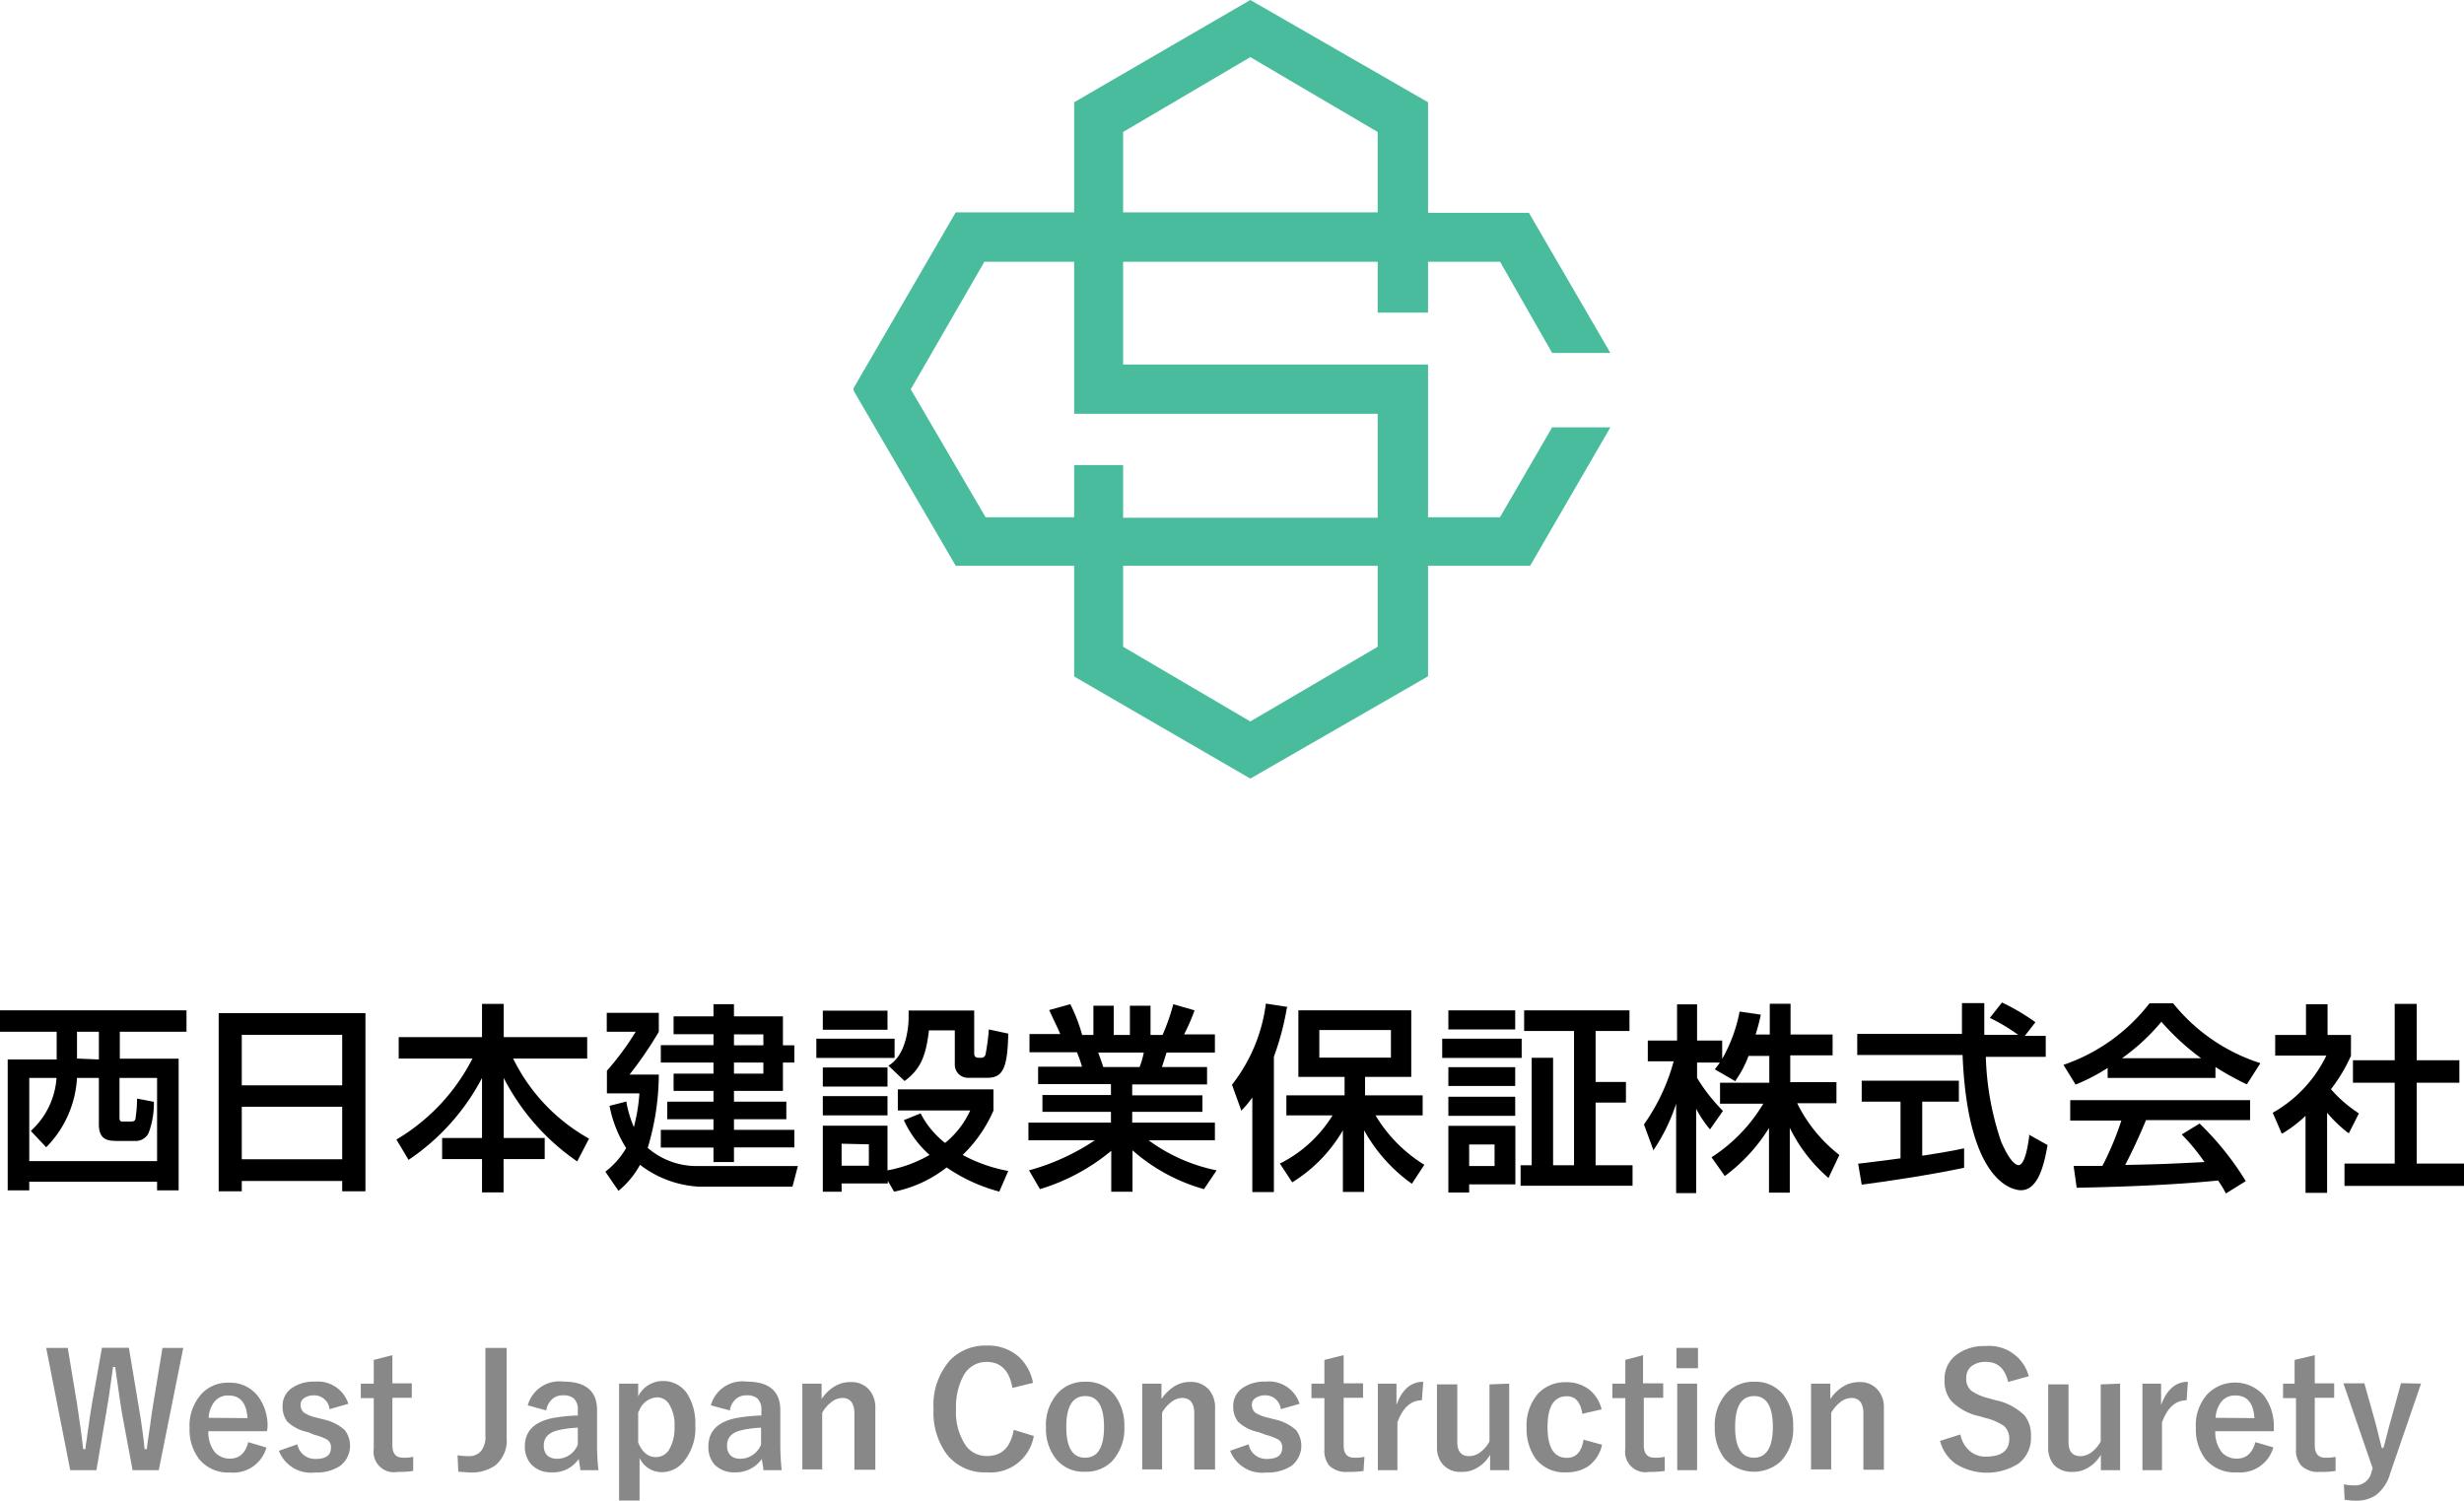 <svg xmlns="http://www.w3.org/2000/svg" viewBox="0 0 160 97.45"><defs><style>.cls-1{fill:#49bc9d;}.cls-2{fill:#888;}</style></defs><title>logo</title><g id="レイヤー_2" data-name="レイヤー 2"><g id="レイヤー_1-2" data-name="レイヤー 1"><path class="cls-1" d="M104.57,27.75h-3.78v0L97.4,33.59H92.73V23.67H72.93V17H89.46V20.3h3.27V17h4.68l3.38,5.92h3.78l-5.29-9.1H92.73V6.64L81.19,0,69.75,6.64v7.15H62.06L55.43,25.2v.17l6.63,11.37h7.69v7.19l11.44,6.63,11.54-6.64V36.74h6.63ZM72.93,8.57l8.26-4.86,8.27,4.86v5.22H72.93ZM64,33.59l-4.86-8.31L63.92,17h5.83v9.87H89.46v6.75H72.93V30.2H69.75v3.39ZM89.46,42l-8.27,4.85L72.93,42V36.74H89.46Z"/><path class="cls-2" d="M11.9,87.53l-1.59,7.94H8.61l-.69-3.7c-.07-.41-.22-1.41-.44-3H7.34C7.15,90.2,7,91.18,6.9,91.73l-.64,3.74H4.56L3,87.53h1.4L5,91.15c.16,1.07.3,2,.4,2.95h.15c0-.23.08-.56.13-1,.12-.87.21-1.51.29-1.93l.65-3.65H8.37L9,91.3c.17,1,.3,1.88.39,2.8h.15c0-.23.1-.75.21-1.55.07-.52.13-1,.19-1.31l.61-3.71Z"/><path class="cls-2" d="M17.33,92.94h-3.8a2.12,2.12,0,0,0,.41,1.35,1.3,1.3,0,0,0,1,.43c.6,0,1-.36,1.18-1.07L17.3,94a2.23,2.23,0,0,1-2.37,1.62,2.42,2.42,0,0,1-2-.87,3.13,3.13,0,0,1-.62-2,3.08,3.08,0,0,1,.8-2.26,2.31,2.31,0,0,1,1.75-.7,2.28,2.28,0,0,1,1.88.86,3.19,3.19,0,0,1,.63,2.08Zm-1.26-.85q-.09-1.47-1.23-1.47a1.11,1.11,0,0,0-.95.45,1.86,1.86,0,0,0-.34,1Z"/><path class="cls-2" d="M22.62,91.16l-1.22.35a1,1,0,0,0-1-.9,1.11,1.11,0,0,0-.68.2.51.51,0,0,0-.2.4.64.64,0,0,0,.23.53,2.44,2.44,0,0,0,.77.31l.47.12a3,3,0,0,1,1.4.7,1.66,1.66,0,0,1-.3,2.32,2.78,2.78,0,0,1-1.63.43,2.22,2.22,0,0,1-2.35-1.41l1.2-.42a1.16,1.16,0,0,0,1.18.95c.68,0,1-.24,1-.73a.57.57,0,0,0-.24-.52,3.55,3.55,0,0,0-.84-.32L20,93a2.64,2.64,0,0,1-1.34-.68,1.57,1.57,0,0,1-.31-1,1.39,1.39,0,0,1,.61-1.19,2.51,2.51,0,0,1,1.5-.41A2.08,2.08,0,0,1,22.62,91.16Z"/><path class="cls-2" d="M25.48,88v1.83h1.26v.94H25.48v3.09c0,.54.23.8.7.8a2.39,2.39,0,0,0,.65-.06l0,.92a5.6,5.6,0,0,1-1,.06,1.32,1.32,0,0,1-1.56-1.49V90.79h-.84v-.94h.84V88.31Z"/><path class="cls-2" d="M32.9,87.53v5.85a2.09,2.09,0,0,1-.75,1.79,2.72,2.72,0,0,1-1.63.45l-.76-.05-.05-1.07a4.4,4.4,0,0,0,.73.06,1,1,0,0,0,.82-.36,1.52,1.52,0,0,0,.26-1V87.53Z"/><path class="cls-2" d="M34.27,91.26a2.12,2.12,0,0,1,2.32-1.54c1.46,0,2.18.62,2.18,1.86v2.23a15.39,15.39,0,0,0,.09,1.66H37.68c0-.21-.07-.46-.1-.73a2,2,0,0,1-1.77.87,1.74,1.74,0,0,1-1.31-.51,1.72,1.72,0,0,1-.42-1.17c0-1,.62-1.61,1.84-1.85a10.84,10.84,0,0,1,1.6-.16V91.6a1,1,0,0,0-.26-.79,1.07,1.07,0,0,0-.71-.2,1,1,0,0,0-.73.28,1.26,1.26,0,0,0-.35.7Zm3.25,1.45a7.13,7.13,0,0,0-1.29.17c-.61.15-.92.47-.92,1s.3.86.9.85a1.45,1.45,0,0,0,1.31-.92Z"/><path class="cls-2" d="M41.44,89.85v.83a1.78,1.78,0,0,1,1.58-1,1.86,1.86,0,0,1,1.6.82,3.61,3.61,0,0,1,.53,2.07,3.37,3.37,0,0,1-.73,2.31A1.84,1.84,0,0,1,43,95.6a1.59,1.59,0,0,1-1.47-.92v2.76H40.2V89.85Zm0,1.83v2c.27.63.65.94,1.14.94a1,1,0,0,0,.9-.54,2.77,2.77,0,0,0,.32-1.42,2.54,2.54,0,0,0-.38-1.52.91.91,0,0,0-.77-.4A1.33,1.33,0,0,0,41.48,91.68Z"/><path class="cls-2" d="M46.16,91.26a2.12,2.12,0,0,1,2.33-1.54c1.45,0,2.18.62,2.18,1.86v2.23a15.39,15.39,0,0,0,.09,1.66H49.57c0-.21-.07-.46-.1-.73a2.06,2.06,0,0,1-1.77.87,1.74,1.74,0,0,1-1.31-.51A1.72,1.72,0,0,1,46,93.93c0-1,.61-1.61,1.84-1.85a10.71,10.71,0,0,1,1.6-.16V91.6a1,1,0,0,0-.26-.79,1.07,1.07,0,0,0-.71-.2,1,1,0,0,0-.73.28,1.26,1.26,0,0,0-.35.7Zm3.26,1.45a6.9,6.9,0,0,0-1.29.17c-.62.15-.92.47-.92,1s.3.86.9.85a1.47,1.47,0,0,0,1.31-.92Z"/><path class="cls-2" d="M53.35,89.85v1a2.62,2.62,0,0,1,.88-.84,1.89,1.89,0,0,1,1-.26,1.51,1.51,0,0,1,1.21.5,1.75,1.75,0,0,1,.4,1.19v4H55.48V91.78c0-.64-.26-1-.78-1a1.16,1.16,0,0,0-.74.29,2.29,2.29,0,0,0-.57.67v3.68H52.1V89.85Z"/><path class="cls-2" d="M67.08,89.8l-1.34.33c-.19-1.12-.75-1.69-1.67-1.69a1.68,1.68,0,0,0-1.5.88,4.3,4.3,0,0,0-.49,2.17,3.87,3.87,0,0,0,.64,2.39,1.65,1.65,0,0,0,1.36.67c1,0,1.53-.57,1.75-1.7l1.3.4a2.85,2.85,0,0,1-3.06,2.36,3.1,3.1,0,0,1-2.62-1.21,4.58,4.58,0,0,1-.83-2.89,4.39,4.39,0,0,1,1.08-3.19,3.17,3.17,0,0,1,2.36-.94,3,3,0,0,1,2.1.73A3.07,3.07,0,0,1,67.08,89.8Z"/><path class="cls-2" d="M70.47,89.73a2.29,2.29,0,0,1,1.92.88,3.24,3.24,0,0,1,.62,2,3.13,3.13,0,0,1-.79,2.27,2.34,2.34,0,0,1-1.76.69,2.29,2.29,0,0,1-1.93-.88,3.18,3.18,0,0,1-.61-2,3.09,3.09,0,0,1,.8-2.26A2.33,2.33,0,0,1,70.47,89.73Zm0,.93q-1.23,0-1.23,2c0,1.33.4,2,1.22,2s1.23-.67,1.23-2S71.28,90.65,70.47,90.66Z"/><path class="cls-2" d="M75.42,89.85v1A2.82,2.82,0,0,1,76.3,90a1.93,1.93,0,0,1,1-.26,1.53,1.53,0,0,1,1.2.5,1.75,1.75,0,0,1,.4,1.19v4H77.55V91.78c0-.64-.26-1-.78-1a1.16,1.16,0,0,0-.74.29,2.17,2.17,0,0,0-.57.67v3.68H74.17V89.85Z"/><path class="cls-2" d="M84.39,91.16l-1.22.35a1,1,0,0,0-1-.9,1.11,1.11,0,0,0-.68.2.51.51,0,0,0-.2.4.64.64,0,0,0,.23.53,2.44,2.44,0,0,0,.77.31l.47.12a3,3,0,0,1,1.4.7,1.66,1.66,0,0,1-.3,2.32,2.78,2.78,0,0,1-1.63.43,2.22,2.22,0,0,1-2.35-1.41l1.2-.42a1.16,1.16,0,0,0,1.18.95c.68,0,1-.24,1-.73a.57.57,0,0,0-.24-.52,3.55,3.55,0,0,0-.84-.32L81.73,93a2.64,2.64,0,0,1-1.34-.68,1.57,1.57,0,0,1-.31-1,1.39,1.39,0,0,1,.61-1.19,2.51,2.51,0,0,1,1.5-.41A2.08,2.08,0,0,1,84.39,91.16Z"/><path class="cls-2" d="M87.25,88v1.83h1.26v.94H87.25v3.09c0,.54.23.8.69.8a2.46,2.46,0,0,0,.66-.06l-.06.92a5.54,5.54,0,0,1-1,.06,1.57,1.57,0,0,1-1.23-.41A1.55,1.55,0,0,1,86,94.11V90.79h-.84v-.94H86V88.31Z"/><path class="cls-2" d="M92.42,89.73l-.09,1.2c-.71,0-1.24.48-1.59,1.43v3.11H89.47V89.85h1.21v1.38Q91.22,89.73,92.42,89.73Z"/><path class="cls-2" d="M98,89.85v5.62H96.76v-1a2.24,2.24,0,0,1-.85.85,1.83,1.83,0,0,1-1,.26,1.51,1.51,0,0,1-1.21-.47A1.66,1.66,0,0,1,93.31,94v-4.1h1.32v3.74c0,.62.26.92.79.92a1.23,1.23,0,0,0,.77-.31,2,2,0,0,0,.53-.65v-3.7Z"/><path class="cls-2" d="M104,91.52l-1.25.29c-.12-.76-.45-1.14-1-1.14-.84,0-1.26.66-1.26,2s.42,2,1.26,2c.6,0,.95-.4,1.08-1.18l1.2.33a2.3,2.3,0,0,1-.89,1.39,2.52,2.52,0,0,1-1.42.4,2.36,2.36,0,0,1-2-.88,3.33,3.33,0,0,1-.59-2,3.14,3.14,0,0,1,.78-2.27,2.4,2.4,0,0,1,1.77-.7,2.36,2.36,0,0,1,1.58.53A2.33,2.33,0,0,1,104,91.52Z"/><path class="cls-2" d="M106.69,88v1.83H108v.94h-1.26v3.09c0,.54.24.8.7.8a2.46,2.46,0,0,0,.66-.06l0,.92a5.71,5.71,0,0,1-1,.06,1.32,1.32,0,0,1-1.56-1.49V90.79h-.84v-.94h.84V88.31Z"/><path class="cls-2" d="M110.26,87.53v1.32h-1.4V87.53Zm-.06,2.32v5.62h-1.29V89.85Z"/><path class="cls-2" d="M113.9,89.73a2.3,2.3,0,0,1,1.93.88,3.23,3.23,0,0,1,.61,2,3.09,3.09,0,0,1-.79,2.27,2.57,2.57,0,0,1-3.69-.19,3.24,3.24,0,0,1-.61-2,3.09,3.09,0,0,1,.8-2.26A2.34,2.34,0,0,1,113.9,89.73Zm0,.93q-1.23,0-1.23,2c0,1.33.41,2,1.22,2s1.23-.67,1.23-2S114.71,90.65,113.9,90.66Z"/><path class="cls-2" d="M118.85,89.85v1a2.82,2.82,0,0,1,.88-.84,2,2,0,0,1,1-.26,1.49,1.49,0,0,1,1.2.5,1.7,1.7,0,0,1,.4,1.19v4H121V91.78c0-.64-.26-1-.78-1a1.2,1.2,0,0,0-.74.29,2.45,2.45,0,0,0-.57.67v3.68H117.6V89.85Z"/><path class="cls-2" d="M131.74,89.37l-1.34.37c-.21-.87-.68-1.3-1.42-1.3a1.44,1.44,0,0,0-1,.31.93.93,0,0,0-.3.72,1,1,0,0,0,.34.85,3.28,3.28,0,0,0,1.12.48l.42.12a3.8,3.8,0,0,1,1.91,1,2.06,2.06,0,0,1,.41,1.35,2.08,2.08,0,0,1-.82,1.78,3.85,3.85,0,0,1-4.08,0,2.62,2.62,0,0,1-1-1.48l1.32-.42a1.86,1.86,0,0,0,.65,1.11,1.56,1.56,0,0,0,1,.33c1,0,1.52-.38,1.52-1.14a1.07,1.07,0,0,0-.34-.85,3.61,3.61,0,0,0-1.21-.52l-.41-.12a3.58,3.58,0,0,1-1.82-1,2.06,2.06,0,0,1-.42-1.38,1.93,1.93,0,0,1,.78-1.61,3,3,0,0,1,1.88-.56A2.66,2.66,0,0,1,131.74,89.37Z"/><path class="cls-2" d="M137.67,89.85v5.62h-1.25v-1a2.31,2.31,0,0,1-.85.85,1.84,1.84,0,0,1-1,.26,1.54,1.54,0,0,1-1.21-.47A1.7,1.7,0,0,1,133,94v-4.1h1.32v3.74c0,.62.26.92.79.92a1.25,1.25,0,0,0,.77-.31,2,2,0,0,0,.53-.65v-3.7Z"/><path class="cls-2" d="M142.07,89.73l-.08,1.2c-.72,0-1.25.48-1.6,1.43v3.11h-1.27V89.85h1.21v1.38Q140.89,89.73,142.07,89.73Z"/><path class="cls-2" d="M147.65,92.94h-3.8a2.12,2.12,0,0,0,.41,1.35,1.27,1.27,0,0,0,1,.43c.6,0,1-.36,1.19-1.07l1.17.34a2.24,2.24,0,0,1-2.37,1.62,2.45,2.45,0,0,1-2.05-.87,3.18,3.18,0,0,1-.61-2,3,3,0,0,1,.8-2.26,2.51,2.51,0,0,1,3.63.16,3.3,3.3,0,0,1,.63,2.08Zm-1.26-.85q-.09-1.47-1.23-1.47a1.11,1.11,0,0,0-.95.45,1.86,1.86,0,0,0-.34,1Z"/><path class="cls-2" d="M150.31,88v1.83h1.26v.94h-1.26v3.09c0,.54.23.8.69.8a2.46,2.46,0,0,0,.66-.06l0,.92a5.6,5.6,0,0,1-1,.06,1.55,1.55,0,0,1-1.23-.41,1.51,1.51,0,0,1-.34-1.08V90.79h-.84v-.94H149V88.31Z"/><path class="cls-2" d="M157.21,89.85l-2,5.82a2.68,2.68,0,0,1-.94,1.43,2.26,2.26,0,0,1-1.32.35,4.14,4.14,0,0,1-.7-.06l-.05-1a3.51,3.51,0,0,0,.72.07,1.08,1.08,0,0,0,1.07-.87l.08-.24-1.9-5.52h1.36l.66,2.35c.06.19.21.81.47,1.85h.1q.08-.22.27-1c.09-.35.17-.64.24-.88l.64-2.33Z"/><path d="M0,67H3.68v1.8H.5V77.3H1.9v-.56h8.3v.56h1.4V68.75H7.78V67h4.33V65.61H0ZM3,74.5l0,0,0,0A6.94,6.94,0,0,0,5,70H6.42v3c0,1.09.64,1.09,1.32,1.09H8.8a.91.91,0,0,0,.86-.54,5.46,5.46,0,0,0,.33-2v0L8.9,71.34h0v0q0,.6-.09,1.2c0,.29-.17.29-.36.29H8c-.15,0-.24,0-.24-.26V70H10.2V75.4H1.9V70H3.67A5.1,5.1,0,0,1,2,73.44l0,0Zm2-5.76V67H6.42v1.8Z"/><path d="M14.2,77.36h1.5v-.67h6.52v.67h1.51V65.79H14.2Zm1.5-6.88V67.2h6.52v3.28Zm6.52,1.39v3.41H15.7V71.87Z"/><path d="M33.32,68.74h4.81V67.35H32.71V65.19H31.3v2.16H25.89v1.39h4.79A12.94,12.94,0,0,1,25.74,74l0,0,.79,1.32,0,0,0,0A14.51,14.51,0,0,0,31.3,70V73.9H28.71v1.37H31.3v2.16h1.4V75.27h2.67V73.9H32.71V70a14.72,14.72,0,0,0,4.77,5.42l0,0,.77-1.48,0,0,0,0A12,12,0,0,1,33.32,68.74Z"/><path d="M46.33,75.46h1.33v-.95h3.92V73.37H47.66v-.69h3.4V71.54h-3.4v-.7h3.18V69h.74V67.88h-.74V66H47.66v-.79H46.33V66H43.74v1.16h2.59v.71H42.91V69h3.42v.72H43.74v1.12h2.59v.7h-3v1.14h3v.69H42.91v1.15h3.42Zm1.33-7.58v-.71h1.91v.71Zm0,1.84V69h1.91v.72Z"/><path d="M42.06,74.54a16.74,16.74,0,0,0,.72-4.76v0h-1.9A24.51,24.51,0,0,0,42.78,67V65.77H39.4V67h1.88a18,18,0,0,1-1.87,2.53h0V71h2.11a11.51,11.51,0,0,1-.36,2.19,7.3,7.3,0,0,1-.48-1.59v-.07l-1.1.28h0v0a7.82,7.82,0,0,0,1.08,2.74,5.19,5.19,0,0,1-1.28,1.48l-.07.06.85,1.24,0,0a5.7,5.7,0,0,0,1.4-1.69,6.88,6.88,0,0,0,3.82,1.42h6.08l.35-1.34H45.26A4.83,4.83,0,0,1,42.06,74.54Z"/><path d="M57.69,69.2l0,0,1.05,1h0c1-.75,1.38-1.55,1.58-3.29H62v2.2a.85.85,0,0,0,.83.88h1.29c1,0,1.31-.64,1.35-2.87v0l-1.26-.27v0A13.33,13.33,0,0,1,64,68.45a.28.28,0,0,1-.25.24h-.22c-.18,0-.27-.1-.27-.29V65.62H59v0c0,.15,0,.31,0,.54S58.93,68.5,57.69,69.2Z"/><rect x="53.43" y="69.32" width="4.2" height="1.24"/><rect x="53.43" y="71.18" width="4.2" height="1.25"/><rect x="53.01" y="67.45" width="5.08" height="1.25"/><path d="M62.51,75a9,9,0,0,0,2-2.88V70.74H58.3v1.37H63a5.8,5.8,0,0,1-1.63,2.11,5.78,5.78,0,0,1-1.59-1.92l0,0-1.09.44h0v0A6.83,6.83,0,0,0,60.36,75,8.43,8.43,0,0,1,57.63,76v-2.9h-4.2v4.29h1.22v-.54h3v-.17l.4.69v0h.08a8.14,8.14,0,0,0,3.34-1.56,11,11,0,0,0,3.42,1.57h0l.58-1.34h0A10,10,0,0,1,62.51,75Zm-6.09-.69V75.7H54.65V74.27Z"/><rect x="53.43" y="65.63" width="4.2" height="1.24"/><path d="M74.59,74.05h4.3V72.9H73.52v-.7h4.56V71.13H73.52v-.71h4.86V69.29H75.45c.07-.21.25-.77.3-.94h3.14V67.17h-2a12.69,12.69,0,0,0,.68-1.56v0l-1.38-.4h0v0a14,14,0,0,1-.7,2h-.78v-1.9H73.37v1.9H72.32v-1.9H71v1.9h-.73a10.73,10.73,0,0,0-.77-2l0,0-1.37.38h0l0,0c.16.36.41.88.58,1.24l.14.32h-2v1.18h3.08a8.07,8.07,0,0,1,.33.94H67.41v1.13h4.73v.71H67.69V72.2h4.45v.7H66.78v1.15h4.31A14.57,14.57,0,0,1,66.82,76l0,0,.71,1.22h0a13.16,13.16,0,0,0,4.63-2.49v2.66h1.38V74.7a11.82,11.82,0,0,0,4.64,2.52h0L79,76h0A11.16,11.16,0,0,1,74.59,74.05Zm-.32-5.7a5.06,5.06,0,0,1-.27.94H71.64l-.07-.22c-.09-.25-.2-.57-.26-.72Z"/><path d="M89.32,72.43h3.06v-1.3H88.64v-1.2h3V65.61H84.31v4.32h3v1.2H83.53v1.3h3a8.46,8.46,0,0,1-3.42,3.13l0,0,.8,1.22,0,0h0a9.68,9.68,0,0,0,3.29-3.38v4h1.38v-4a10.43,10.43,0,0,0,3.1,3.47l0,0,.81-1.23,0,0h0A9.48,9.48,0,0,1,89.32,72.43Zm1-5.54v1.79H85.67V66.89Z"/><path d="M83.61,65.39l-1.41-.22h0v0A10.72,10.72,0,0,1,80,70.44v0l.62,1.72,0-.05a7.08,7.08,0,0,0,.7-.84v6.14h1.4V68.62a17.33,17.33,0,0,0,.84-3.16Z"/><rect x="94.05" y="71.22" width="4.34" height="1.24"/><rect x="94.05" y="65.61" width="4.34" height="1.24"/><polygon points="103.61 71.6 105.58 71.6 105.58 70.26 103.61 70.26 103.61 66.95 105.81 66.95 105.81 65.61 98.97 65.61 98.97 66.95 102.21 66.95 102.21 75.67 100.85 75.67 100.85 68.69 99.46 68.69 99.46 75.67 98.74 75.67 98.74 77 106.01 77 106.01 75.67 103.61 75.67 103.61 71.6"/><rect x="94.05" y="69.3" width="4.34" height="1.22"/><rect x="93.65" y="67.45" width="5.16" height="1.25"/><path d="M94.05,77.44H95.4v-.53h3v-3.8H94.05Zm3-3.12v1.4H95.4v-1.4Z"/><path d="M116.7,71.64h2.55V70.27h-3V68.53H119V67.18h-2.73v-2h-1.35v2H114c.18-.58.28-1,.34-1.29v0l-1.38-.2h0v0a9.87,9.87,0,0,1-1.13,3.07V67.57H110.2V65.22h-1.3v2.35H107v1.35h1.68a13,13,0,0,1-1.93,4.1v0l.63,1.71,0-.06a11.9,11.9,0,0,0,1.46-3v5.81h1.3V72a7.14,7.14,0,0,0,.9,1.34l0,0,.84-1.2,0,0,0,0A11.6,11.6,0,0,1,110.2,70v-1h1.48c-.11.16-.23.32-.33.44l0,0,1.33.77,0,0,.06-.1a7,7,0,0,0,.8-1.54h1.35v1.74h-3.2v1.36h2.81a10.55,10.55,0,0,1-3.36,3.48l0,0,.86,1.22,0,0,0,0a11.23,11.23,0,0,0,2.87-3.12v4.2h1.35V73.24a10.24,10.24,0,0,0,2.45,3.2l.06.06.71-1.5,0,0A9.57,9.57,0,0,1,116.7,71.64Z"/><path d="M131.77,73.75v0c-.21,1.66-.52,1.91-.69,1.91s-.56-.2-1.13-1.51l0,0a18.55,18.55,0,0,1-1-5.52h3.89V67.27h-1.36l.69-.89,0,0,0,0A14.14,14.14,0,0,0,130,65.1h0l-.79,1,0,0,0,0a11.78,11.78,0,0,1,1.84,1.1h-2.2c0-.38,0-.86,0-1.41v-.65h-1.45v0c0,.31,0,1.67,0,2h-6.8v1.37h6.84c.34,8.53,3.44,8.78,3.79,8.78,1.2,0,1.54-1.91,1.73-2.93v0l-1.21-.68Z"/><path d="M124.82,75.05V71.54h2.38V70.18h-6.31v1.36h2.52v3.68l-.75.1-2,.25h0l.23,1.36v0h0c1.45-.19,4.48-.63,6.65-1.1h0V74.57h0C127,74.69,126.19,74.84,124.82,75.05Z"/><path d="M141.11,65.15v0h-1.53v0a11.92,11.92,0,0,1-5.59,4l0,0,.79,1.28,0,0,0,0a12.08,12.08,0,0,0,2.08-1.08V70h7v-.71a19.68,19.68,0,0,0,2,1.11l.05,0,.87-1.36,0,0A11.91,11.91,0,0,1,141.11,65.15Zm-3.32,3.57a13.37,13.37,0,0,0,2.56-2.37h0a15.68,15.68,0,0,0,2.58,2.37Z"/><path d="M134.43,72.77h3.32a19.42,19.42,0,0,1-1.23,2.94h-1.87l.2,1.42h0c3.71-.07,6.8-.23,9.18-.47a7.23,7.23,0,0,1,.51.84l0,0,1.29-.8,0,0,0,0a19,19,0,0,0-3-3.74l0,0-1.16.71,0,0a12.89,12.89,0,0,1,1.42,1.71l.07.08c-2.55.13-2.84.14-5.16.19.4-.77.9-1.82,1.35-2.91h6.76V71.44H134.43Z"/><polygon points="156.93 75.56 156.93 70.31 159.7 70.31 159.7 68.85 156.93 68.85 156.93 65.19 155.5 65.19 155.5 68.85 152.79 68.85 152.79 70.31 155.5 70.31 155.5 75.56 152.24 75.56 152.24 77.01 160 77.01 160 75.56 156.93 75.56"/><path d="M152.53,73.58l.64-1.27,0,0-.1-.08a8.45,8.45,0,0,1-1.71-1.5,10.4,10.4,0,0,0,1.3-2.17V67.21h-1.52v-2h-1.4v2h-2v1.34h3.32a8.49,8.49,0,0,1-3.48,3.71l0,0,.58,1.34,0,0,.06,0a8.54,8.54,0,0,0,1.49-1.14v5h1.4V72.26a9.09,9.09,0,0,0,1.34,1.29Z"/></g></g></svg>